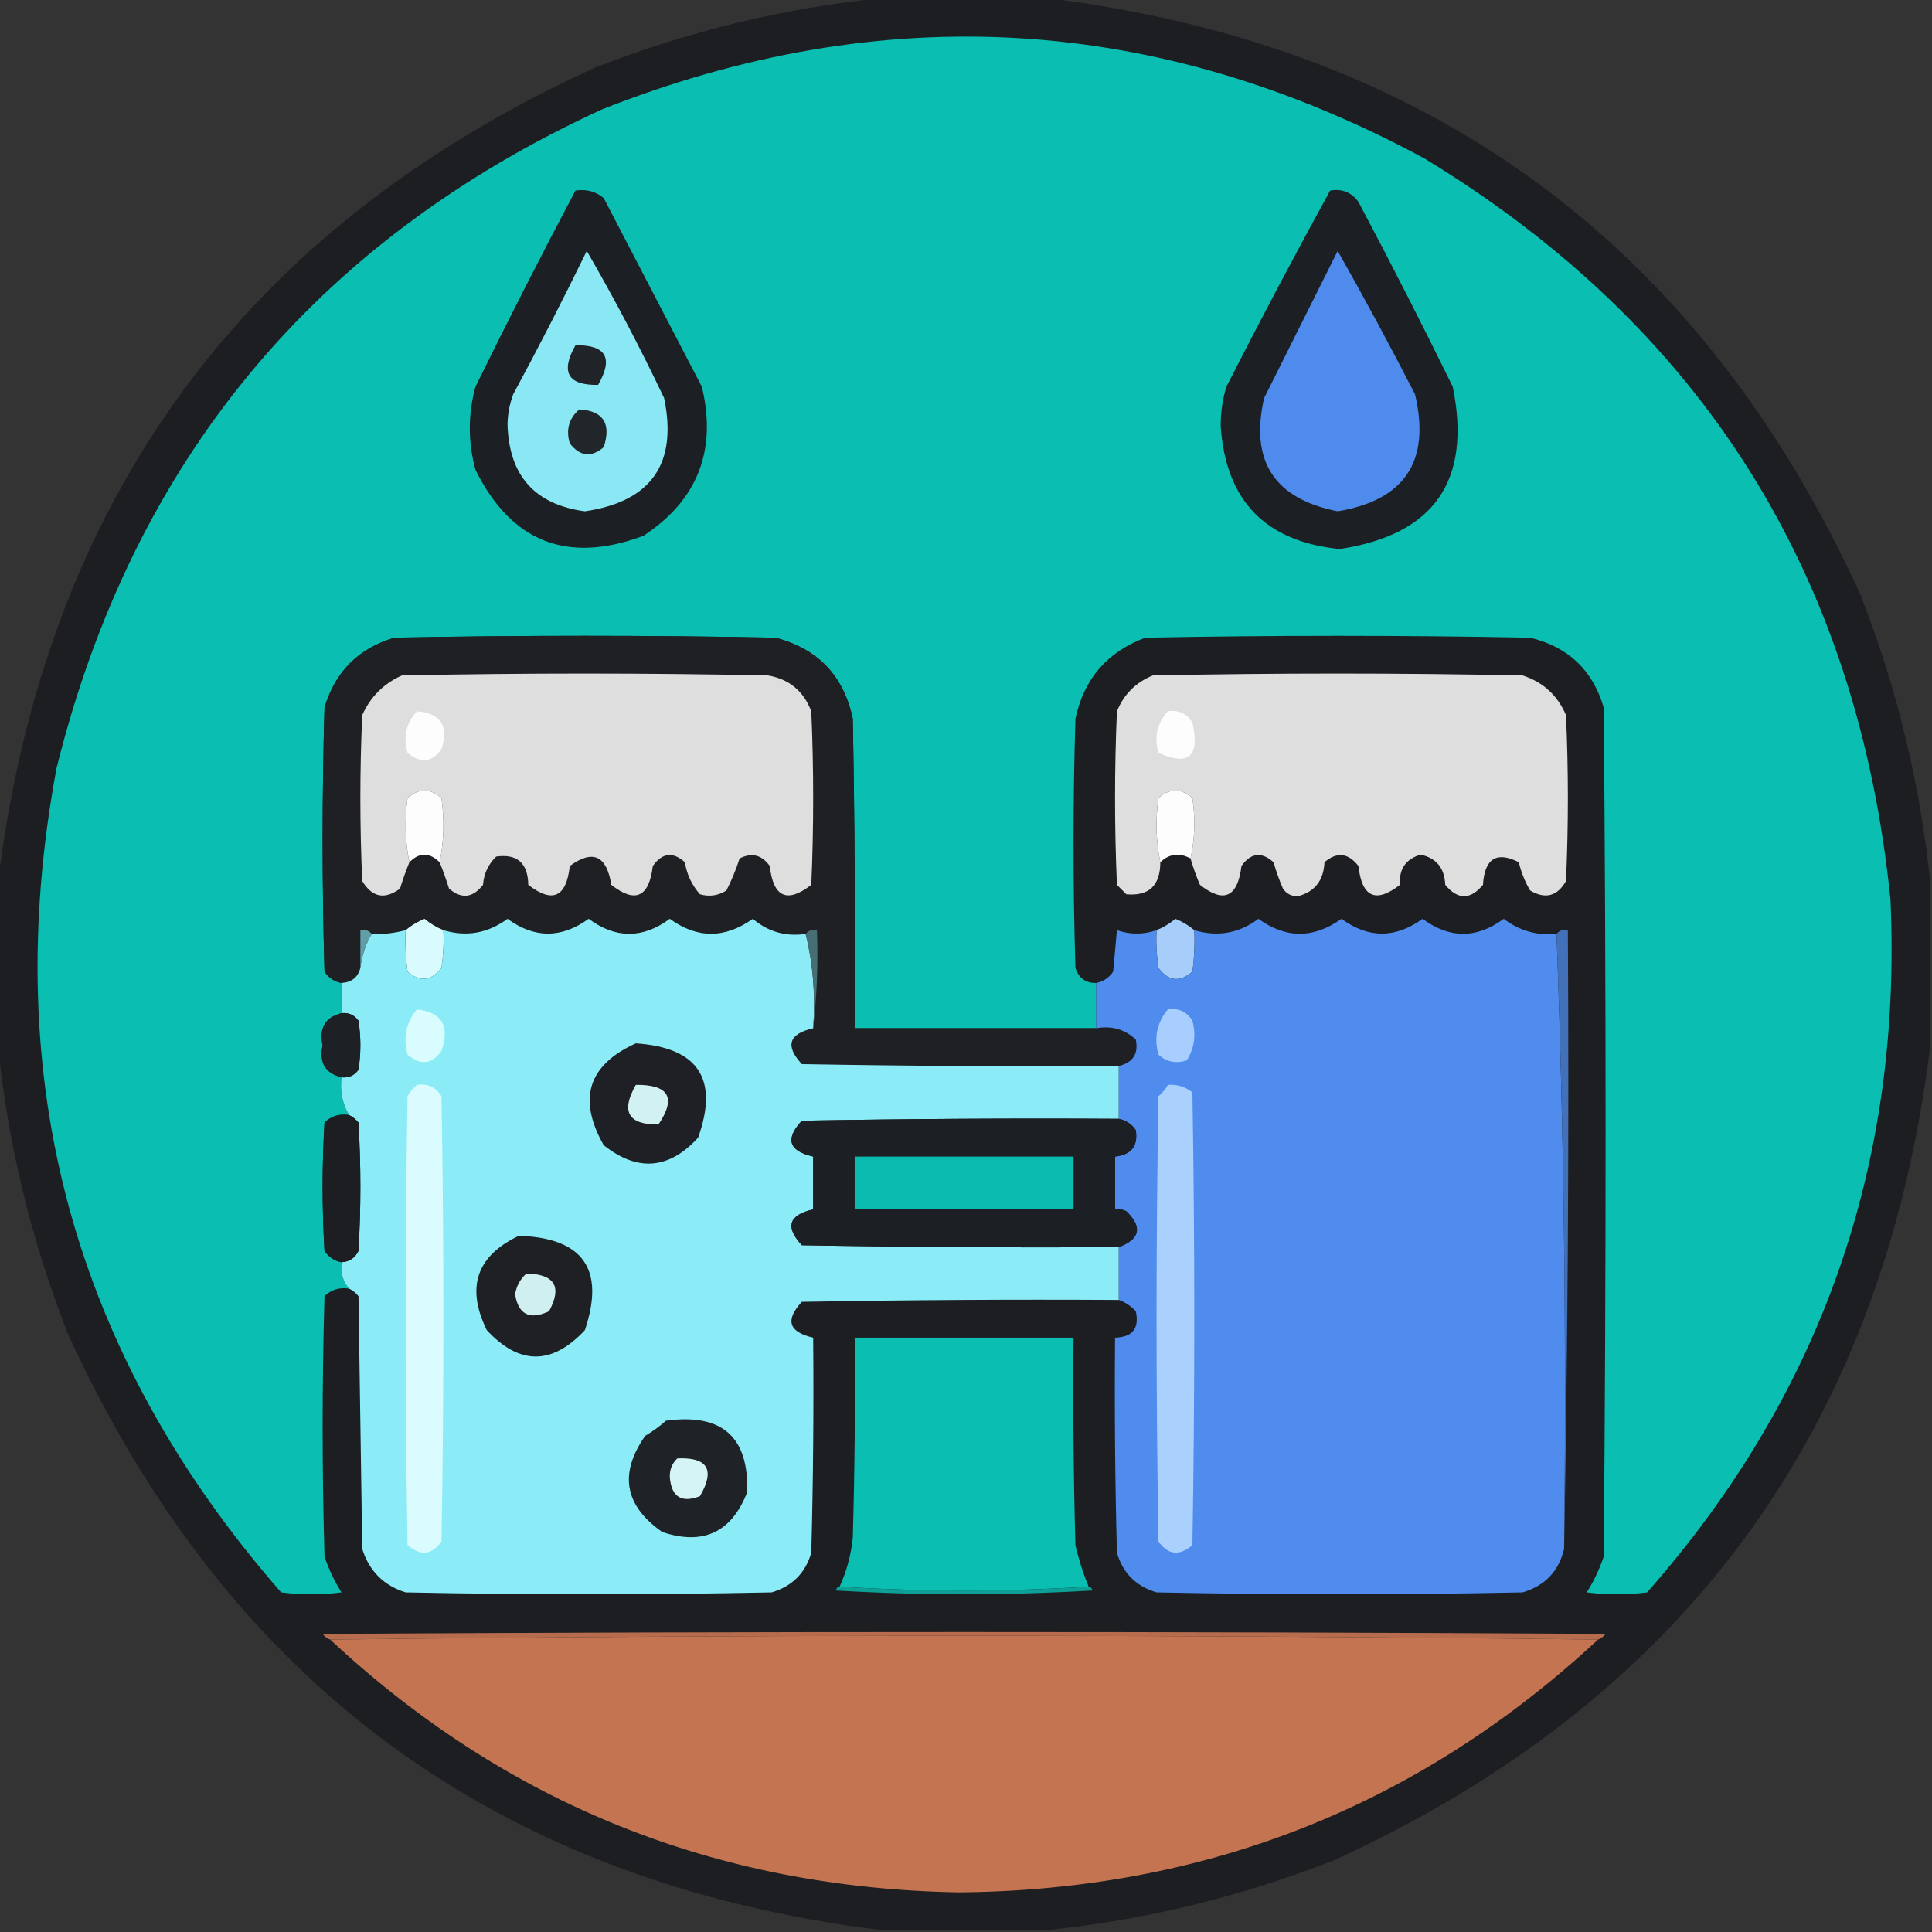 <svg xmlns="http://www.w3.org/2000/svg" xmlns:xlink="http://www.w3.org/1999/xlink" width="512px" height="512px" style="shape-rendering:geometricPrecision; text-rendering:geometricPrecision; image-rendering:optimizeQuality; fill-rule:evenodd; clip-rule:evenodd"><rect width="100%" height="100%" fill="#333333" stroke="none"/><g><path style="opacity:0.97" fill="#1c1e22" d="M 233.5,-0.5 C 248.167,-0.5 262.833,-0.5 277.5,-0.5C 378.78,12.052 450.614,64.719 493,157.5C 502.657,182.126 508.824,207.459 511.5,233.5C 511.5,248.167 511.5,262.833 511.5,277.5C 498.948,378.78 446.281,450.614 353.5,493C 328.874,502.657 303.541,508.824 277.5,511.5C 262.833,511.5 248.167,511.5 233.5,511.5C 132.22,498.948 60.386,446.281 18,353.5C 8.343,328.874 2.176,303.541 -0.5,277.5C -0.5,262.833 -0.5,248.167 -0.5,233.5C 12.052,132.22 64.719,60.386 157.5,18C 182.126,8.343 207.459,2.176 233.5,-0.5 Z"></path></g><g><path style="opacity:1" fill="#0abeb1" d="M 290.5,260.5 C 290.5,264.5 290.5,268.5 290.5,272.5C 269.167,272.5 247.833,272.5 226.5,272.5C 226.667,245.165 226.5,217.831 226,190.5C 223.603,179.103 216.77,171.937 205.5,169C 171.833,168.333 138.167,168.333 104.5,169C 95,171.833 88.833,178 86,187.5C 85.333,210.833 85.333,234.167 86,257.5C 87.129,259.141 88.629,260.141 90.5,260.5C 90.5,263.167 90.5,265.833 90.5,268.5C 86.188,269.607 84.522,272.44 85.5,277C 84.522,281.56 86.188,284.393 90.5,285.5C 90.06,289.179 90.727,292.512 92.5,295.5C 89.956,295.104 87.789,295.771 86,297.5C 85.333,308.833 85.333,320.167 86,331.5C 87.129,333.141 88.629,334.141 90.5,334.5C 90.185,337.211 90.852,339.544 92.5,341.5C 89.956,341.104 87.789,341.771 86,343.5C 85.333,366.5 85.333,389.5 86,412.5C 87.118,415.855 88.618,419.022 90.5,422C 85.167,422.667 79.833,422.667 74.5,422C 19.434,358.96 -0.399,286.126 15,203.5C 35.25,122.141 83.416,63.974 159.5,29C 234.154,-0.514 306.821,3.819 377.5,42C 451.154,86.753 492.32,152.253 501,238.5C 504.105,308.529 482.605,369.696 436.5,422C 431.167,422.667 425.833,422.667 420.5,422C 422.382,419.022 423.882,415.855 425,412.5C 425.667,337.5 425.667,262.5 425,187.5C 422.067,177.566 415.567,171.4 405.5,169C 371.5,168.333 337.5,168.333 303.5,169C 293.391,172.776 287.224,179.943 285,190.5C 284.333,212.5 284.333,234.5 285,256.5C 285.875,259.215 287.708,260.548 290.5,260.5 Z"></path></g><g><path style="opacity:1" fill="#1c1f23" d="M 152.5,50.5 C 155.365,50.055 157.865,50.721 160,52.5C 168.667,69.167 177.333,85.833 186,102.5C 190.041,119.39 184.875,132.557 170.5,142C 150.328,149.502 135.495,143.668 126,124.5C 124,117.167 124,109.833 126,102.5C 134.604,84.957 143.437,67.624 152.5,50.5 Z"></path></g><g><path style="opacity:1" fill="#1c1f23" d="M 352.5,50.5 C 355.652,49.959 358.152,50.959 360,53.5C 368.589,69.677 376.922,86.01 385,102.5C 390.056,127.399 380.056,141.733 355,145.5C 335.352,143.519 324.852,132.685 323.5,113C 323.472,109.41 323.972,105.91 325,102.5C 333.925,84.982 343.091,67.648 352.5,50.5 Z"></path></g><g><path style="opacity:1" fill="#89e8f3" d="M 155.5,66.5 C 162.814,79.123 169.647,92.123 176,105.5C 179.599,122.903 172.599,132.903 155,135.5C 141.714,133.708 134.88,126.042 134.5,112.5C 134.542,109.741 135.042,107.075 136,104.5C 142.768,91.963 149.268,79.296 155.5,66.5 Z"></path></g><g><path style="opacity:1" fill="#4f8bec" d="M 354.5,66.5 C 361.559,78.945 368.392,91.612 375,104.5C 379.161,122.189 372.328,132.523 354.5,135.5C 337.696,132.196 331.196,122.196 335,105.5C 341.527,92.447 348.027,79.447 354.5,66.5 Z"></path></g><g><path style="opacity:1" fill="#202327" d="M 152.5,91.5 C 160.618,91.382 162.618,94.882 158.5,102C 150.48,102.135 148.48,98.635 152.5,91.5 Z"></path></g><g><path style="opacity:1" fill="#21262b" d="M 153.5,108.5 C 159.867,108.872 162.034,112.206 160,118.5C 156.706,121.311 153.706,120.978 151,117.5C 149.927,113.9 150.76,110.9 153.5,108.5 Z"></path></g><g><path style="opacity:1" fill="#1e2024" d="M 290.5,272.5 C 294.603,271.769 298.103,272.769 301,275.5C 301.764,279.244 300.264,281.577 296.5,282.5C 268.498,282.667 240.498,282.5 212.5,282C 208.005,277.154 209.005,273.987 215.5,272.5C 216.493,264.016 216.826,255.349 216.5,246.5C 215.209,246.263 214.209,246.596 213.5,247.5C 208.205,248.259 203.538,246.926 199.5,243.5C 192.099,248.773 184.765,248.773 177.5,243.5C 170.318,248.795 163.152,248.795 156,243.5C 148.788,248.718 141.621,248.718 134.5,243.5C 129.272,247.337 123.606,248.337 117.5,246.5C 115.695,245.763 114.029,244.763 112.5,243.5C 110.64,244.26 108.973,245.26 107.5,246.5C 104.57,247.299 101.57,247.632 98.5,247.5C 97.791,246.596 96.791,246.263 95.5,246.5C 95.5,249.833 95.5,253.167 95.5,256.5C 94.871,258.997 93.204,260.33 90.5,260.5C 88.629,260.141 87.129,259.141 86,257.5C 85.333,234.167 85.333,210.833 86,187.5C 88.833,178 95,171.833 104.5,169C 138.167,168.333 171.833,168.333 205.5,169C 216.77,171.937 223.603,179.103 226,190.5C 226.5,217.831 226.667,245.165 226.5,272.5C 247.833,272.5 269.167,272.5 290.5,272.5 Z"></path></g><g><path style="opacity:1" fill="#dedede" d="M 116.5,228.5 C 117.652,223.015 117.818,217.349 117,211.5C 114,208.833 111,208.833 108,211.5C 107.182,217.349 107.348,223.015 108.5,228.5C 107.577,230.767 106.744,233.1 106,235.5C 101.952,238.488 98.618,237.822 96,233.5C 95.333,218.833 95.333,204.167 96,189.5C 98.167,184.667 101.667,181.167 106.5,179C 138.833,178.333 171.167,178.333 203.5,179C 209.127,179.957 212.96,183.124 215,188.5C 215.667,203.833 215.667,219.167 215,234.5C 208.582,239.463 204.916,237.796 204,229.5C 201.872,226.542 199.206,225.876 196,227.5C 195.058,230.443 193.892,233.276 192.5,236C 190.305,237.373 187.971,237.706 185.5,237C 183.348,234.576 182.015,231.743 181.5,228.5C 178.329,225.665 175.496,225.998 173,229.5C 172.01,237.805 168.343,239.472 162,234.5C 160.77,226.711 157.104,225.044 151,229.5C 150.084,237.796 146.418,239.463 140,234.5C 139.892,228.718 137.059,226.218 131.5,227C 129.396,229.042 128.229,231.542 128,234.5C 125.294,237.978 122.294,238.311 119,235.5C 118.256,233.1 117.423,230.767 116.5,228.5 Z"></path></g><g><path style="opacity:1" fill="#dedede" d="M 315.5,227.5 C 316.651,222.35 316.817,217.016 316,211.5C 313,208.833 310,208.833 307,211.5C 306.182,217.349 306.348,223.015 307.5,228.5C 307.472,234.7 304.472,237.533 298.5,237C 297.667,236.167 296.833,235.333 296,234.5C 295.333,219.167 295.333,203.833 296,188.5C 297.833,184 301,180.833 305.5,179C 338.167,178.333 370.833,178.333 403.5,179C 408.91,180.743 412.744,184.243 415,189.5C 415.667,204.167 415.667,218.833 415,233.5C 412.713,237.53 409.546,238.364 405.5,236C 404.123,233.667 403.123,231.167 402.5,228.5C 396.596,225.517 393.429,227.517 393,234.5C 389.667,238.5 386.333,238.5 383,234.5C 382.832,230.067 380.665,227.4 376.5,226.5C 372.543,227.635 370.71,230.302 371,234.5C 364.582,239.463 360.916,237.796 360,229.5C 357.294,226.022 354.294,225.689 351,228.5C 350.781,233.32 348.448,236.32 344,237.5C 342.289,237.561 340.956,236.894 340,235.5C 339.014,233.222 338.18,230.889 337.5,228.5C 334.329,225.665 331.496,225.998 329,229.5C 327.993,237.807 324.326,239.474 318,234.5C 317.009,232.192 316.176,229.859 315.5,227.5 Z"></path></g><g><path style="opacity:1" fill="#fdfdfd" d="M 110.5,188.5 C 116.795,188.984 118.961,192.317 117,198.5C 114.472,202.085 111.472,202.418 108,199.5C 106.813,195.217 107.647,191.55 110.5,188.5 Z"></path></g><g><path style="opacity:1" fill="#fdfdfd" d="M 309.5,188.5 C 312.368,188.085 314.535,189.085 316,191.5C 318.04,200.475 315.04,203.142 307,199.5C 305.812,195.259 306.645,191.592 309.5,188.5 Z"></path></g><g><path style="opacity:1" fill="#fdfdfd" d="M 116.5,228.5 C 113.789,225.852 111.122,225.852 108.5,228.5C 107.348,223.015 107.182,217.349 108,211.5C 111,208.833 114,208.833 117,211.5C 117.818,217.349 117.652,223.015 116.5,228.5 Z"></path></g><g><path style="opacity:1" fill="#fdfdfd" d="M 315.5,227.5 C 312.545,225.91 309.878,226.243 307.5,228.5C 306.348,223.015 306.182,217.349 307,211.5C 310,208.833 313,208.833 316,211.5C 316.817,217.016 316.651,222.35 315.5,227.5 Z"></path></g><g><path style="opacity:1" fill="#d9fbfd" d="M 117.5,246.5 C 117.665,249.85 117.498,253.183 117,256.5C 114.294,259.978 111.294,260.311 108,257.5C 107.501,253.848 107.335,250.182 107.5,246.5C 108.973,245.26 110.64,244.26 112.5,243.5C 114.029,244.763 115.695,245.763 117.5,246.5 Z"></path></g><g><path style="opacity:1" fill="#8becf7" d="M 213.5,247.5 C 215.468,255.433 216.135,263.766 215.5,272.5C 209.005,273.987 208.005,277.154 212.5,282C 240.498,282.5 268.498,282.667 296.5,282.5C 296.5,287.167 296.5,291.833 296.5,296.5C 268.498,296.333 240.498,296.5 212.5,297C 208.005,301.846 209.005,305.013 215.5,306.5C 215.5,311.167 215.5,315.833 215.5,320.5C 209.005,321.987 208.005,325.154 212.5,330C 240.498,330.5 268.498,330.667 296.5,330.5C 296.5,335.167 296.5,339.833 296.5,344.5C 268.498,344.333 240.498,344.5 212.5,345C 208.005,349.846 209.005,353.013 215.5,354.5C 215.667,373.503 215.5,392.503 215,411.5C 213.444,416.876 209.944,420.376 204.5,422C 172.167,422.667 139.833,422.667 107.5,422C 101.693,420.193 97.859,416.36 96,410.5C 95.667,388.167 95.333,365.833 95,343.5C 94.292,342.619 93.458,341.953 92.5,341.5C 90.852,339.544 90.185,337.211 90.5,334.5C 92.582,334.376 94.082,333.376 95,331.5C 95.667,320.167 95.667,308.833 95,297.5C 94.292,296.619 93.458,295.953 92.5,295.5C 90.727,292.512 90.06,289.179 90.5,285.5C 92.39,285.703 93.89,285.037 95,283.5C 95.667,279.167 95.667,274.833 95,270.5C 93.89,268.963 92.39,268.297 90.5,268.5C 90.5,265.833 90.5,263.167 90.5,260.5C 93.204,260.33 94.871,258.997 95.5,256.5C 95.89,253.203 96.89,250.203 98.5,247.5C 101.57,247.632 104.57,247.299 107.5,246.5C 107.335,250.182 107.501,253.848 108,257.5C 111.294,260.311 114.294,259.978 117,256.5C 117.498,253.183 117.665,249.85 117.5,246.5C 123.606,248.337 129.272,247.337 134.5,243.5C 141.621,248.718 148.788,248.718 156,243.5C 163.152,248.795 170.318,248.795 177.5,243.5C 184.765,248.773 192.099,248.773 199.5,243.5C 203.538,246.926 208.205,248.259 213.5,247.5 Z"></path></g><g><path style="opacity:1" fill="#a7cdfb" d="M 316.5,246.5 C 316.665,250.182 316.499,253.848 316,257.5C 312.626,260.405 309.626,260.072 307,256.5C 306.502,253.183 306.335,249.85 306.5,246.5C 308.305,245.763 309.971,244.763 311.5,243.5C 313.396,244.275 315.063,245.275 316.5,246.5 Z"></path></g><g><path style="opacity:1" fill="#508cee" d="M 412.5,247.5 C 414.496,301.49 415.162,355.823 414.5,410.5C 413.056,416.445 409.389,420.278 403.5,422C 371.167,422.667 338.833,422.667 306.5,422C 301.056,420.376 297.556,416.876 296,411.5C 295.5,392.503 295.333,373.503 295.5,354.5C 300.15,354.352 301.983,352.019 301,347.5C 299.729,346.117 298.229,345.117 296.5,344.5C 296.5,339.833 296.5,335.167 296.5,330.5C 302.157,328.374 302.823,325.207 298.5,321C 297.552,320.517 296.552,320.351 295.5,320.5C 295.5,315.833 295.5,311.167 295.5,306.5C 299.803,306.037 301.636,303.704 301,299.5C 299.871,297.859 298.371,296.859 296.5,296.5C 296.5,291.833 296.5,287.167 296.5,282.5C 300.264,281.577 301.764,279.244 301,275.5C 298.103,272.769 294.603,271.769 290.5,272.5C 290.5,268.5 290.5,264.5 290.5,260.5C 292.371,260.141 293.871,259.141 295,257.5C 295.333,253.833 295.667,250.167 296,246.5C 299.466,247.717 302.966,247.717 306.5,246.5C 306.335,249.85 306.502,253.183 307,256.5C 309.626,260.072 312.626,260.405 316,257.5C 316.499,253.848 316.665,250.182 316.5,246.5C 322.675,248.353 328.341,247.353 333.5,243.5C 340.765,248.773 348.099,248.773 355.5,243.5C 362.621,248.718 369.788,248.718 377,243.5C 384.152,248.795 391.318,248.795 398.5,243.5C 402.622,246.651 407.289,247.984 412.5,247.5 Z"></path></g><g><path style="opacity:1" fill="#619ea7" d="M 98.5,247.5 C 96.89,250.203 95.89,253.203 95.5,256.5C 95.5,253.167 95.5,249.833 95.5,246.5C 96.791,246.263 97.791,246.596 98.5,247.5 Z"></path></g><g><path style="opacity:1" fill="#476e74" d="M 213.5,247.5 C 214.209,246.596 215.209,246.263 216.5,246.5C 216.826,255.349 216.493,264.016 215.5,272.5C 216.135,263.766 215.468,255.433 213.5,247.5 Z"></path></g><g><path style="opacity:1" fill="#4270b9" d="M 412.5,247.5 C 413.209,246.596 414.209,246.263 415.5,246.5C 415.832,301.336 415.499,356.003 414.5,410.5C 415.162,355.823 414.496,301.49 412.5,247.5 Z"></path></g><g><path style="opacity:1" fill="#1d2125" d="M 90.5,268.5 C 92.39,268.297 93.89,268.963 95,270.5C 95.667,274.833 95.667,279.167 95,283.5C 93.89,285.037 92.39,285.703 90.5,285.5C 86.188,284.393 84.522,281.56 85.5,277C 84.522,272.44 86.188,269.607 90.5,268.5 Z"></path></g><g><path style="opacity:1" fill="#d9fcfe" d="M 110.5,267.5 C 117.109,268.258 119.276,271.925 117,278.5C 114.472,282.085 111.472,282.418 108,279.5C 106.773,274.938 107.607,270.938 110.5,267.5 Z"></path></g><g><path style="opacity:1" fill="#a7cefe" d="M 309.5,267.5 C 312.325,267.081 314.491,268.081 316,270.5C 317.023,274.317 316.523,277.817 314.5,281C 311.653,281.944 309.153,281.444 307,279.5C 305.773,274.938 306.607,270.938 309.5,267.5 Z"></path></g><g><path style="opacity:1" fill="#1e2025" d="M 168.5,276.5 C 185.052,277.612 190.552,285.945 185,301.5C 177.279,309.924 168.946,310.59 160,303.5C 153.016,291.228 155.85,282.228 168.5,276.5 Z"></path></g><g><path style="opacity:1" fill="#d2f1f3" d="M 168.5,287.5 C 177.274,287.408 179.274,290.908 174.5,298C 166.469,298.081 164.469,294.581 168.5,287.5 Z"></path></g><g><path style="opacity:1" fill="#dbfcfe" d="M 110.5,287.5 C 113.325,287.081 115.491,288.081 117,290.5C 117.667,329.833 117.667,369.167 117,408.5C 114.472,412.085 111.472,412.418 108,409.5C 107.333,369.833 107.333,330.167 108,290.5C 108.698,289.309 109.531,288.309 110.5,287.5 Z"></path></g><g><path style="opacity:1" fill="#aad0fe" d="M 309.5,287.5 C 311.936,287.317 314.103,287.984 316,289.5C 316.667,329.5 316.667,369.5 316,409.5C 312.528,412.418 309.528,412.085 307,408.5C 306.333,369.167 306.333,329.833 307,290.5C 308.045,289.627 308.878,288.627 309.5,287.5 Z"></path></g><g><path style="opacity:1" fill="#1c1e22" d="M 92.5,295.5 C 93.458,295.953 94.292,296.619 95,297.5C 95.667,308.833 95.667,320.167 95,331.5C 94.082,333.376 92.582,334.376 90.5,334.5C 88.629,334.141 87.129,333.141 86,331.5C 85.333,320.167 85.333,308.833 86,297.5C 87.789,295.771 89.956,295.104 92.5,295.5 Z"></path></g><g><path style="opacity:1" fill="#1c1f23" d="M 296.5,296.5 C 298.371,296.859 299.871,297.859 301,299.5C 301.636,303.704 299.803,306.037 295.5,306.5C 295.5,311.167 295.5,315.833 295.5,320.5C 296.552,320.351 297.552,320.517 298.5,321C 302.823,325.207 302.157,328.374 296.5,330.5C 268.498,330.667 240.498,330.5 212.5,330C 208.005,325.154 209.005,321.987 215.5,320.5C 215.5,315.833 215.5,311.167 215.5,306.5C 209.005,305.013 208.005,301.846 212.5,297C 240.498,296.5 268.498,296.333 296.5,296.5 Z"></path></g><g><path style="opacity:1" fill="#0abcb0" d="M 226.5,306.5 C 245.833,306.5 265.167,306.5 284.5,306.5C 284.5,311.167 284.5,315.833 284.5,320.5C 265.167,320.5 245.833,320.5 226.5,320.5C 226.5,315.833 226.5,311.167 226.5,306.5 Z"></path></g><g><path style="opacity:1" fill="#1e2024" d="M 137.5,327.5 C 154.569,328.059 160.402,336.392 155,352.5C 146.291,361.824 137.625,361.824 129,352.5C 123.445,341.157 126.278,332.824 137.5,327.5 Z"></path></g><g><path style="opacity:1" fill="#d0eff1" d="M 139.5,337.5 C 147.022,337.67 149.022,341.003 145.5,347.5C 140.368,349.894 137.368,348.394 136.5,343C 136.863,340.808 137.863,338.974 139.5,337.5 Z"></path></g><g><path style="opacity:1" fill="#0abeb1" d="M 288.5,420.5 C 266.5,421.833 244.5,421.833 222.5,420.5C 224.371,416.383 225.538,412.049 226,407.5C 226.5,389.836 226.667,372.17 226.5,354.5C 245.833,354.5 265.167,354.5 284.5,354.5C 284.333,372.836 284.5,391.17 285,409.5C 285.874,413.288 287.041,416.954 288.5,420.5 Z"></path></g><g><path style="opacity:1" fill="#1f2226" d="M 176.5,376.5 C 191.344,374.469 198.51,380.802 198,395.5C 193.842,406.11 186.342,409.61 175.5,406C 165.479,398.992 163.979,390.492 171,380.5C 173.015,379.303 174.849,377.97 176.5,376.5 Z"></path></g><g><path style="opacity:1" fill="#d5f4f6" d="M 179.5,386.5 C 187.558,386.145 189.558,389.479 185.5,396.5C 180.627,398.396 177.961,396.729 177.5,391.5C 177.437,389.486 178.103,387.819 179.5,386.5 Z"></path></g><g><path style="opacity:1" fill="#0da096" d="M 222.5,420.5 C 244.5,421.833 266.5,421.833 288.5,420.5C 289.043,420.56 289.376,420.893 289.5,421.5C 266.833,422.833 244.167,422.833 221.5,421.5C 221.624,420.893 221.957,420.56 222.5,420.5 Z"></path></g><g><path style="opacity:1" fill="#b66c4d" d="M 423.5,434.5 C 311.5,433.167 199.5,433.167 87.5,434.5C 86.711,434.217 86.044,433.717 85.5,433C 198.833,432.333 312.167,432.333 425.5,433C 424.956,433.717 424.289,434.217 423.5,434.5 Z"></path></g><g><path style="opacity:1" fill="#c57451" d="M 423.5,434.5 C 375.977,478.637 319.477,500.97 254,501.5C 189.66,500.349 134.16,478.015 87.5,434.5C 199.5,433.167 311.5,433.167 423.5,434.5 Z"></path></g></svg>